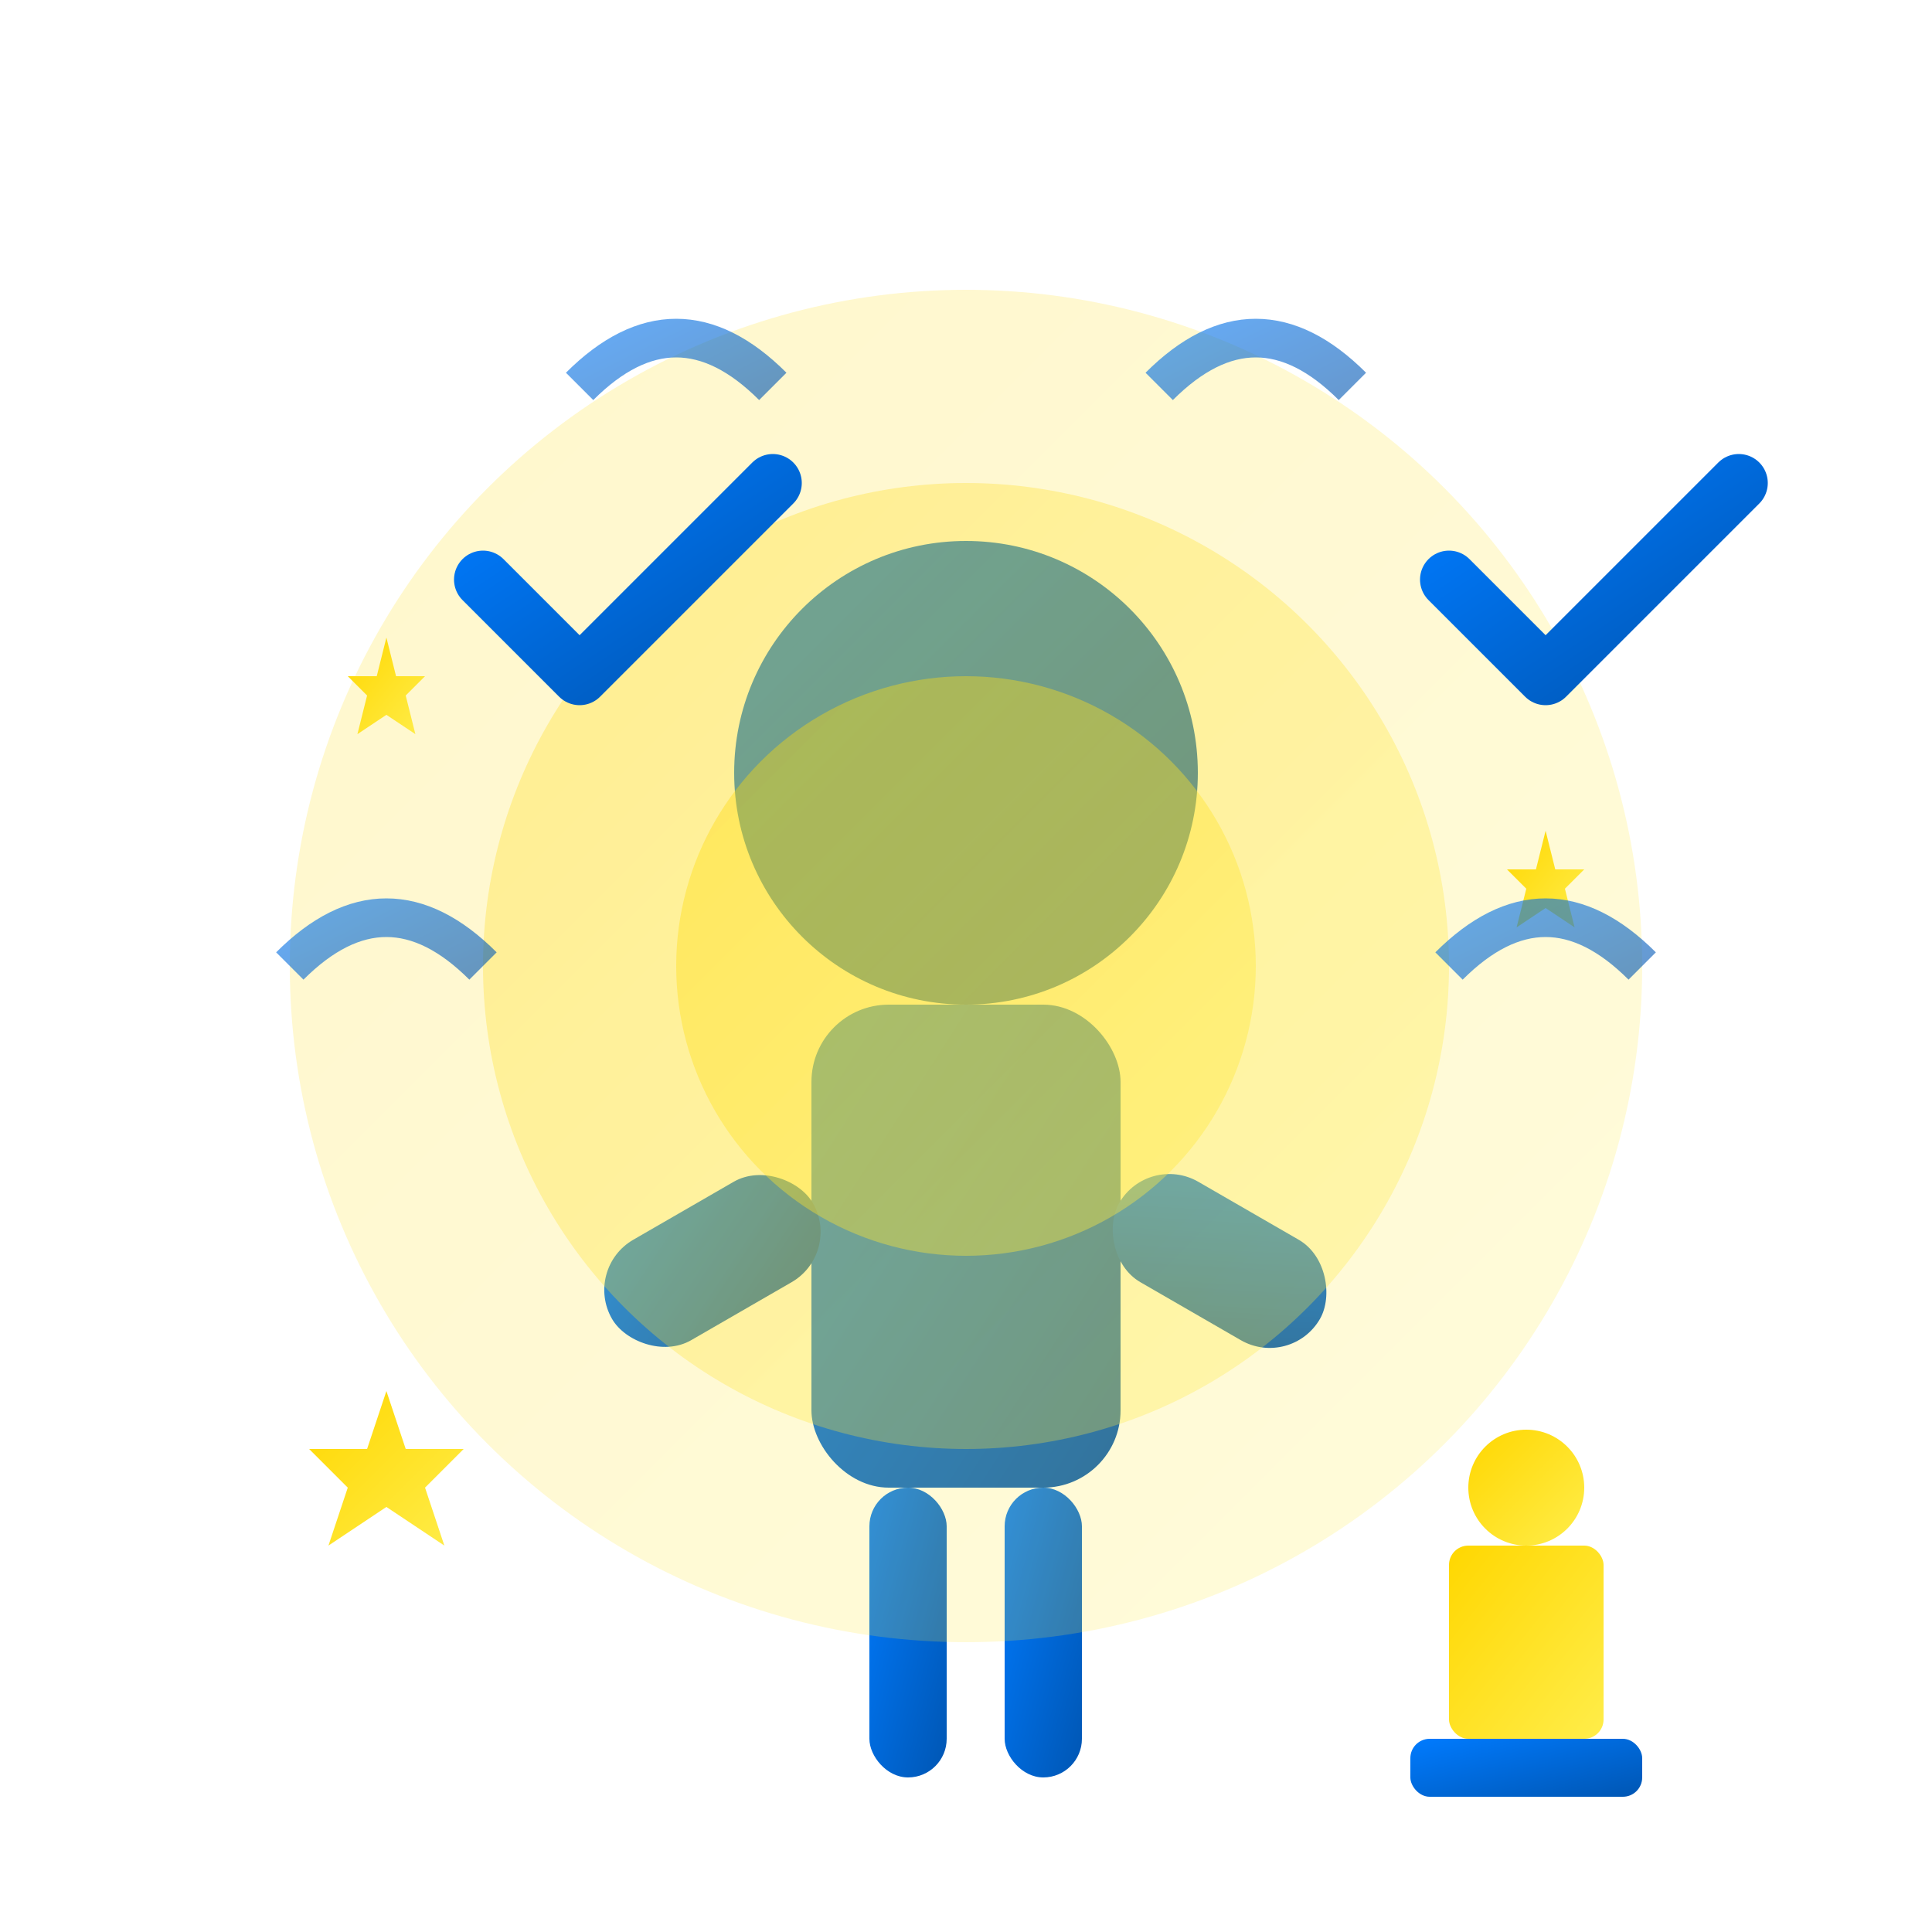 <svg width="100" height="100" viewBox="0 0 100 100" xmlns="http://www.w3.org/2000/svg">
  <defs>
    <linearGradient id="confidenceGradient" x1="0%" y1="0%" x2="100%" y2="100%">
      <stop offset="0%" style="stop-color:#007bff;stop-opacity:1" />
      <stop offset="100%" style="stop-color:#0056b3;stop-opacity:1" />
    </linearGradient>
    <linearGradient id="lightGradient" x1="0%" y1="0%" x2="100%" y2="100%">
      <stop offset="0%" style="stop-color:#ffd700;stop-opacity:1" />
      <stop offset="100%" style="stop-color:#ffed4a;stop-opacity:1" />
    </linearGradient>
  </defs>
  
  <!-- Central figure -->
  <g transform="translate(50, 60)">
    <!-- Head -->
    <circle cx="0" cy="-20" r="12" fill="url(#confidenceGradient)"/>
    
    <!-- Body -->
    <rect x="-8" y="-8" width="16" height="25" rx="4" fill="url(#confidenceGradient)"/>
    
    <!-- Arms raised in victory -->
    <rect x="-20" y="-5" width="12" height="6" rx="3" fill="url(#confidenceGradient)" transform="rotate(-30)"/>
    <rect x="8" y="-5" width="12" height="6" rx="3" fill="url(#confidenceGradient)" transform="rotate(30)"/>
    
    <!-- Legs -->
    <rect x="-5" y="17" width="4" height="15" rx="2" fill="url(#confidenceGradient)"/>
    <rect x="2" y="17" width="4" height="15" rx="2" fill="url(#confidenceGradient)"/>
  </g>
  
  <!-- Confidence aura/glow -->
  <circle cx="50" cy="50" r="35" fill="url(#lightGradient)" opacity="0.2"/>
  <circle cx="50" cy="50" r="25" fill="url(#lightGradient)" opacity="0.3"/>
  <circle cx="50" cy="50" r="15" fill="url(#lightGradient)" opacity="0.4"/>
  
  <!-- Success symbols -->
  <g transform="translate(25, 25)">
    <path d="M0,5 L5,10 L15,0" fill="none" stroke="url(#confidenceGradient)" stroke-width="3" stroke-linecap="round" stroke-linejoin="round"/>
  </g>
  
  <g transform="translate(75, 25)">
    <path d="M0,5 L5,10 L15,0" fill="none" stroke="url(#confidenceGradient)" stroke-width="3" stroke-linecap="round" stroke-linejoin="round"/>
  </g>
  
  <!-- Trophy/award -->
  <g transform="translate(75, 75)">
    <rect x="0" y="5" width="8" height="10" rx="1" fill="url(#lightGradient)"/>
    <rect x="-2" y="15" width="12" height="3" rx="1" fill="url(#confidenceGradient)"/>
    <circle cx="4" cy="2" r="3" fill="url(#lightGradient)"/>
  </g>
  
  <!-- Stars -->
  <g transform="translate(20, 75)">
    <path d="M0,-3 L1,0 L4,0 L2,2 L3,5 L0,3 L-3,5 L-2,2 L-4,0 L-1,0 Z" fill="url(#lightGradient)"/>
  </g>
  
  <g transform="translate(80, 45)">
    <path d="M0,-2 L0.5,0 L2,0 L1,1 L1.5,3 L0,2 L-1.5,3 L-1,1 L-2,0 L-0.5,0 Z" fill="url(#lightGradient)"/>
  </g>
  
  <g transform="translate(20, 35)">
    <path d="M0,-2 L0.5,0 L2,0 L1,1 L1.5,3 L0,2 L-1.5,3 L-1,1 L-2,0 L-0.5,0 Z" fill="url(#lightGradient)"/>
  </g>
  
  <!-- Energy lines -->
  <g stroke="url(#confidenceGradient)" stroke-width="2" opacity="0.6" fill="none">
    <path d="M30,20 Q35,15 40,20"/>
    <path d="M60,20 Q65,15 70,20"/>
    <path d="M15,50 Q20,45 25,50"/>
    <path d="M75,50 Q80,45 85,50"/>
  </g>
</svg>
